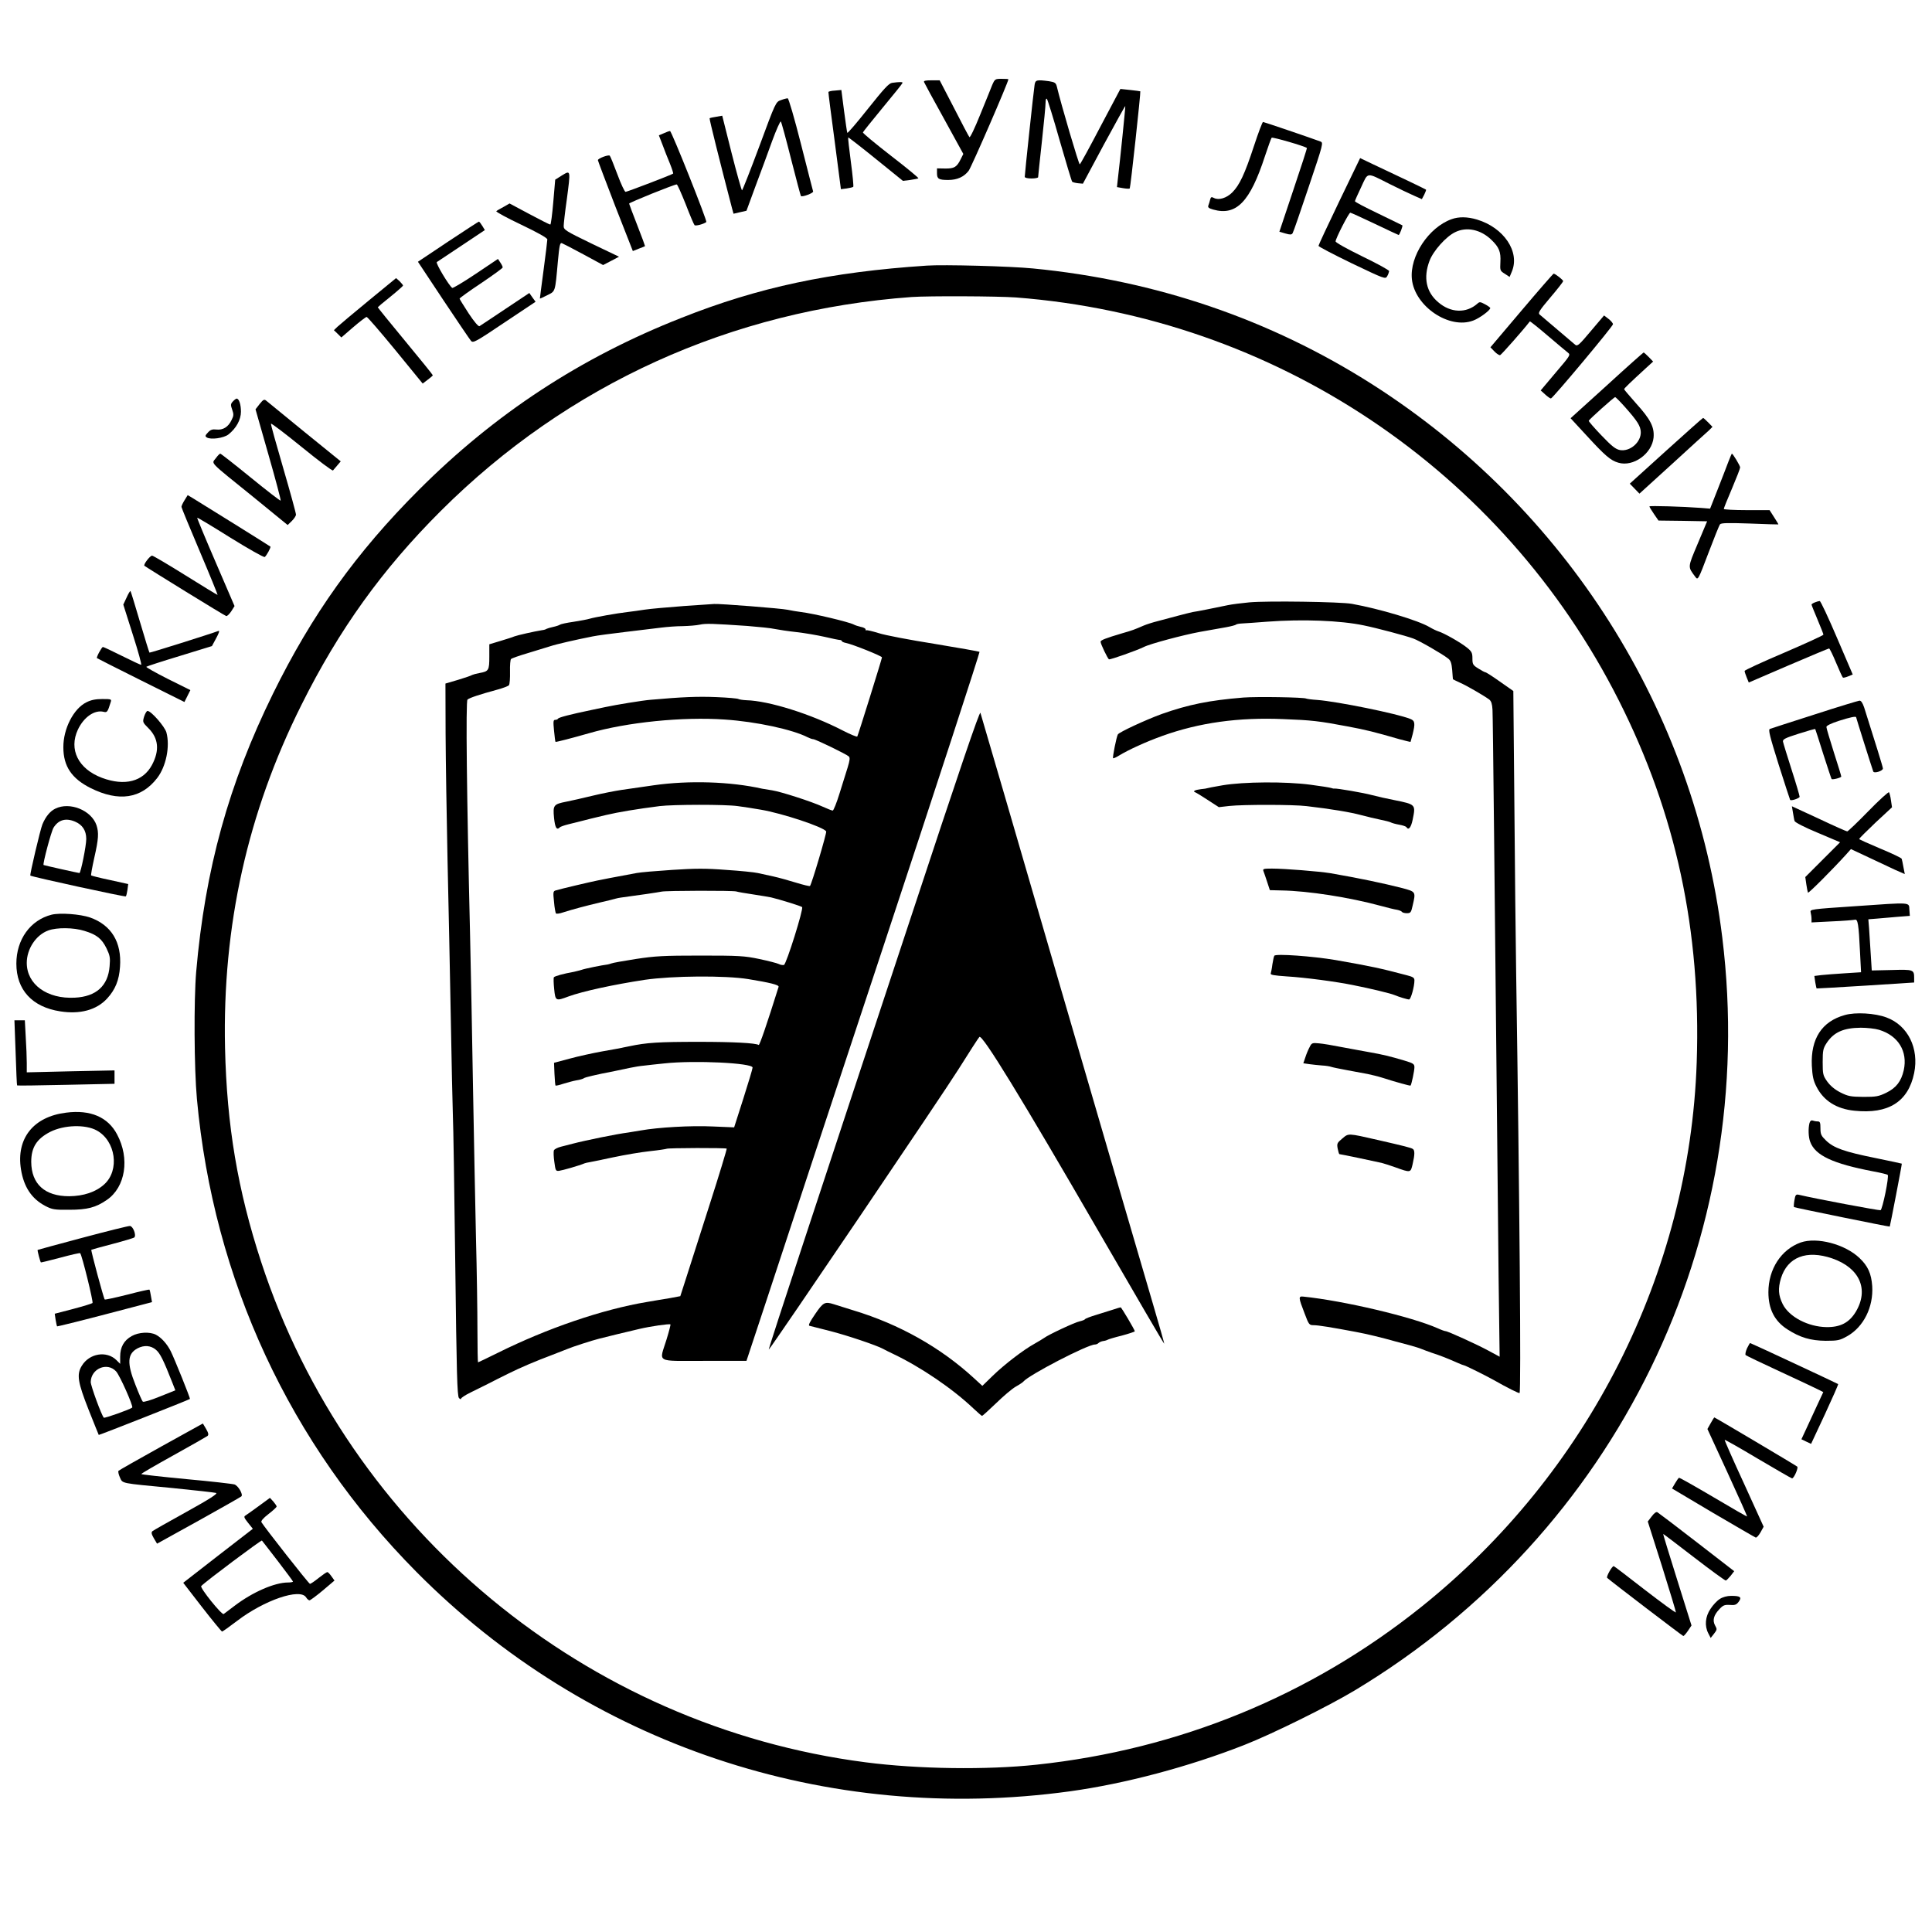 <?xml version="1.0" standalone="no"?>
<!DOCTYPE svg PUBLIC "-//W3C//DTD SVG 20010904//EN"
 "http://www.w3.org/TR/2001/REC-SVG-20010904/DTD/svg10.dtd">
<svg version="1.0" xmlns="http://www.w3.org/2000/svg"
 width="1299pt" height="1299pt" viewBox="0 0 1299 1299"
 preserveAspectRatio="xMidYMid meet">

<g transform="translate(0,1299) scale(0.1,-0.1)"
fill="#000000" stroke="none">
<path d="M6671 12418 c-9 -24 -46 -114 -81 -200 -35 -87 -67 -155 -72 -150 -4
4 -50 91 -103 195 l-97 187 -55 0 c-40 0 -54 -3 -50 -12 3 -7 63 -119 135
-248 l129 -235 -18 -36 c-26 -53 -44 -63 -105 -62 l-54 1 0 -33 c0 -38 12 -45
76 -45 60 0 106 21 137 62 19 25 267 596 267 615 0 2 -20 3 -45 3 -44 0 -46
-1 -64 -42z"/>
<path d="M6956 12418 c-6 -35 -66 -597 -66 -617 0 -6 18 -11 45 -11 25 0 45 4
45 9 0 5 11 111 25 237 14 126 25 244 25 263 0 22 4 31 9 26 5 -6 44 -131 86
-280 43 -148 80 -273 84 -277 3 -3 21 -8 39 -10 l33 -3 141 263 c78 144 143
261 144 259 2 -2 -34 -357 -51 -499 l-5 -46 40 -7 c23 -4 43 -5 46 -2 5 5 75
649 71 653 -1 1 -32 5 -68 9 l-66 7 -133 -251 c-72 -138 -135 -253 -140 -256
-6 -3 -124 397 -155 526 -6 22 -14 27 -52 33 -84 11 -92 9 -97 -26z"/>
<path d="M5998 12433 c-22 -3 -56 -41 -162 -174 -74 -93 -136 -166 -139 -162
-2 4 -12 71 -22 148 l-18 140 -43 -4 c-24 -1 -44 -6 -44 -10 -1 -3 18 -152 42
-330 l42 -323 39 5 c21 3 41 8 44 11 3 3 -4 78 -16 167 -12 89 -20 163 -18
165 1 2 85 -63 185 -144 l183 -148 49 6 c27 4 52 9 55 11 3 3 -81 72 -186 153
-104 81 -189 151 -187 156 2 5 62 80 133 166 72 87 132 161 133 166 4 8 -20 8
-70 1z"/>
<path d="M5251 12317 c-35 -12 -36 -14 -145 -309 -61 -164 -114 -298 -117
-298 -3 0 -35 113 -70 251 l-63 251 -40 -7 c-22 -3 -42 -8 -45 -10 -3 -4 71
-300 151 -606 l10 -36 43 10 44 10 61 166 c34 91 85 228 112 304 28 76 54 134
58 130 4 -4 35 -118 69 -253 34 -134 64 -246 66 -248 8 -9 86 20 82 31 -2 7
-39 150 -82 320 -43 170 -83 307 -89 306 -6 0 -27 -5 -45 -12z"/>
<path d="M8431 12008 c-62 -189 -97 -263 -146 -312 -38 -38 -91 -54 -123 -37
-17 9 -21 7 -26 -13 -3 -13 -9 -31 -12 -39 -4 -12 5 -18 33 -26 156 -44 248
52 348 359 21 63 41 119 45 124 6 6 221 -56 237 -69 2 -1 -39 -128 -91 -282
l-94 -281 41 -12 c32 -9 41 -9 48 2 5 7 53 147 108 311 99 294 100 298 78 306
-59 22 -379 131 -385 131 -4 0 -32 -73 -61 -162z"/>
<path d="M4463 12094 l-33 -14 24 -62 c13 -35 35 -92 50 -127 14 -35 24 -66
22 -68 -6 -7 -310 -123 -320 -123 -6 0 -31 53 -55 118 -24 64 -47 121 -51 125
-8 9 -80 -18 -80 -30 0 -4 53 -144 117 -310 l118 -301 40 16 c22 8 41 16 42
17 1 0 -22 64 -52 140 -30 77 -55 143 -55 146 0 7 303 129 320 129 5 0 31 -60
60 -132 28 -73 55 -137 60 -142 7 -7 61 7 79 21 8 6 -234 613 -244 612 -5 0
-25 -7 -42 -15z"/>
<path d="M9005 11637 c-77 -160 -140 -295 -140 -300 0 -5 101 -58 225 -118
222 -106 225 -107 237 -86 7 12 12 27 13 34 0 7 -81 51 -180 99 -102 50 -180
93 -180 101 0 19 89 193 99 193 4 0 79 -34 165 -75 86 -41 158 -75 160 -75 6
0 29 60 25 65 -3 2 -75 37 -162 79 -86 41 -157 78 -157 83 0 4 19 47 42 95 48
103 32 101 191 21 60 -30 133 -65 163 -78 l54 -24 16 30 c8 17 14 32 12 34 -3
3 -207 101 -353 169 l-90 43 -140 -290z"/>
<path d="M3779 11811 l-46 -29 -13 -151 c-7 -83 -16 -151 -20 -151 -5 0 -68
32 -141 71 l-133 71 -40 -23 c-23 -12 -45 -25 -49 -29 -4 -4 71 -45 168 -91
113 -54 175 -89 175 -99 0 -8 -11 -100 -25 -204 -14 -104 -25 -191 -25 -193 0
-2 22 8 49 22 56 28 53 16 72 228 10 106 14 127 27 122 8 -3 74 -37 146 -76
l131 -71 54 28 53 28 -186 89 c-173 84 -186 92 -186 117 0 15 9 96 21 179 26
199 27 198 -32 162z"/>
<path d="M9759 11516 c-153 -55 -282 -249 -266 -403 19 -183 252 -340 413
-278 43 16 114 69 114 84 0 3 -16 15 -35 25 -32 17 -37 18 -52 4 -75 -66 -180
-62 -263 10 -81 68 -101 165 -59 277 25 68 112 165 173 194 77 38 172 18 244
-52 51 -49 64 -81 60 -149 -3 -57 -2 -59 30 -79 l32 -21 15 36 c56 133 -54
296 -235 350 -64 19 -122 20 -171 2z"/>
<path d="M3012 11365 l-202 -135 171 -258 c94 -141 178 -265 186 -274 14 -16
32 -6 224 123 l210 140 -21 29 -21 30 -162 -108 c-89 -60 -167 -111 -173 -115
-7 -4 -36 30 -73 86 -33 51 -61 96 -61 99 0 4 65 51 145 104 80 54 145 101
145 106 0 5 -7 20 -16 33 l-16 24 -149 -100 c-82 -55 -153 -97 -158 -95 -21
13 -114 168 -104 174 6 4 81 54 167 111 l156 104 -17 28 c-10 16 -20 29 -23
29 -3 0 -96 -61 -208 -135z"/>
<path d="M6230 11204 c-648 -43 -1129 -145 -1648 -351 -679 -267 -1256 -646
-1767 -1158 -419 -419 -718 -837 -980 -1370 -297 -605 -456 -1178 -516 -1870
-16 -190 -14 -647 5 -854 111 -1214 625 -2322 1476 -3180 1150 -1160 2759
-1700 4395 -1475 369 51 798 165 1170 311 189 74 567 261 745 368 1759 1059
2720 3028 2470 5061 -187 1528 -1051 2890 -2357 3722 -684 435 -1452 697
-2278 777 -153 15 -600 27 -715 19z m601 -214 c1738 -134 3269 -1157 4053
-2709 384 -760 554 -1550 524 -2434 -48 -1416 -731 -2765 -1854 -3663 -744
-595 -1627 -957 -2584 -1059 -335 -36 -795 -30 -1150 16 -1881 243 -3474 1562
-4064 3364 -158 483 -231 917 -243 1440 -18 818 151 1580 513 2304 253 508
544 913 938 1306 853 851 1953 1350 3166 1438 112 8 579 6 701 -3z"/>
<path d="M8400 8940 c-52 -5 -117 -13 -145 -19 -96 -20 -210 -43 -235 -46 -14
-3 -59 -14 -100 -25 -41 -11 -102 -27 -135 -36 -33 -8 -76 -22 -95 -30 -65
-28 -75 -32 -145 -52 -111 -33 -145 -46 -145 -57 0 -15 47 -112 56 -118 8 -4
189 60 235 83 40 21 266 81 374 101 66 12 147 26 180 32 33 6 62 14 65 17 3 4
21 7 40 8 19 1 96 6 170 12 239 18 493 8 650 -25 84 -17 284 -70 332 -88 38
-13 196 -104 235 -135 17 -13 23 -31 27 -77 2 -33 5 -61 5 -62 1 -1 21 -11 45
-22 47 -20 168 -91 200 -115 13 -11 19 -30 21 -68 3 -48 15 -1237 30 -2723 3
-308 8 -800 11 -1094 l7 -533 -74 40 c-77 42 -275 132 -290 132 -5 0 -28 8
-52 19 -173 77 -631 185 -902 213 -36 4 -36 -3 7 -114 28 -75 31 -78 61 -78
31 0 123 -15 282 -45 71 -13 179 -39 270 -65 17 -4 57 -15 90 -24 33 -9 69
-20 80 -25 11 -5 43 -16 70 -26 64 -21 100 -35 177 -69 20 -9 39 -16 42 -16 7
0 150 -71 196 -97 97 -55 173 -93 177 -89 11 11 0 1303 -23 2826 -3 206 -9
717 -12 1135 l-7 759 -90 63 c-49 35 -93 63 -98 63 -4 0 -25 11 -47 25 -37 23
-40 29 -40 68 0 38 -5 47 -37 73 -42 34 -155 98 -192 109 -13 4 -40 17 -60 29
-76 45 -337 123 -521 156 -75 14 -572 21 -690 10z"/>
<path d="M4595 8915 c-104 -8 -221 -18 -260 -24 -38 -6 -90 -13 -115 -16 -71
-8 -222 -35 -255 -45 -16 -5 -66 -14 -110 -21 -44 -6 -84 -15 -90 -19 -5 -4
-26 -11 -45 -15 -19 -4 -39 -10 -45 -13 -5 -4 -19 -8 -30 -9 -51 -8 -166 -34
-187 -42 -13 -6 -56 -19 -95 -31 l-73 -22 0 -83 c0 -92 -4 -99 -65 -110 -22
-4 -44 -10 -50 -13 -5 -4 -48 -19 -95 -33 l-85 -25 1 -335 c1 -184 7 -566 13
-849 7 -283 16 -762 22 -1065 5 -302 12 -597 14 -655 3 -58 10 -505 16 -995 9
-739 13 -892 25 -905 8 -8 14 -10 14 -4 0 5 28 24 63 41 34 17 87 43 117 58
30 16 91 46 135 68 89 44 181 83 300 128 44 17 89 35 100 39 29 13 168 58 213
69 49 13 191 47 272 66 72 17 202 36 208 30 2 -1 -10 -48 -27 -103 -49 -158
-79 -142 254 -142 l284 0 135 408 c73 224 427 1295 786 2380 359 1085 649
1976 646 1979 -3 3 -140 27 -303 54 -164 26 -333 58 -375 72 -42 13 -80 22
-83 19 -3 -3 -5 0 -5 6 0 6 -14 14 -32 17 -18 4 -39 11 -48 16 -32 17 -271 74
-355 84 -25 3 -66 10 -89 15 -40 9 -460 42 -495 39 -9 -1 -101 -7 -206 -14z
m434 -134 c74 -6 155 -14 180 -20 25 -5 91 -15 146 -21 55 -6 141 -21 190 -32
50 -12 96 -21 103 -21 6 0 12 -4 12 -7 0 -4 12 -10 28 -13 45 -9 242 -88 242
-97 0 -9 -160 -522 -166 -532 -3 -4 -46 14 -97 40 -214 111 -497 200 -649 204
-24 1 -47 5 -53 8 -5 4 -73 10 -150 13 -124 5 -226 1 -440 -18 -53 -4 -236
-34 -305 -49 -14 -3 -56 -12 -95 -20 -144 -30 -220 -50 -223 -58 -2 -4 -10 -8
-19 -8 -13 0 -14 -11 -8 -72 4 -40 8 -74 10 -76 2 -3 117 27 225 58 256 74
630 112 914 92 210 -14 455 -67 556 -119 14 -7 31 -13 38 -13 15 0 223 -101
239 -116 9 -9 7 -26 -8 -75 -11 -35 -36 -115 -55 -176 -19 -62 -40 -113 -45
-113 -6 0 -36 12 -67 26 -76 35 -282 101 -340 110 -26 4 -56 9 -67 11 -213 48
-493 57 -730 23 -77 -11 -174 -25 -215 -31 -41 -6 -129 -23 -195 -39 -66 -16
-145 -34 -176 -40 -87 -17 -92 -23 -84 -108 7 -68 18 -86 39 -65 4 5 31 14 59
21 29 7 70 17 92 23 22 6 47 12 55 14 8 2 55 13 104 25 85 20 205 40 361 60
91 11 441 12 525 0 36 -5 106 -15 155 -24 143 -24 421 -116 440 -146 5 -8 -98
-356 -109 -367 -3 -3 -44 7 -93 22 -48 15 -117 34 -153 42 -36 8 -83 18 -105
23 -22 5 -117 15 -212 21 -139 11 -210 10 -365 0 -106 -7 -213 -16 -238 -21
-176 -33 -220 -41 -262 -50 -50 -10 -250 -57 -282 -67 -17 -5 -18 -12 -11 -77
3 -39 10 -74 13 -78 4 -3 25 -1 47 7 73 23 149 43 245 66 52 12 102 24 110 27
8 2 24 6 35 7 115 15 255 36 273 40 30 7 483 8 503 1 8 -3 59 -12 114 -20 55
-9 109 -17 120 -20 55 -13 201 -58 208 -65 11 -11 -106 -384 -122 -389 -7 -2
-23 0 -34 6 -12 6 -71 21 -132 34 -100 21 -137 23 -395 23 -249 0 -304 -3
-435 -23 -82 -13 -157 -26 -165 -30 -8 -3 -19 -6 -25 -7 -35 -4 -154 -28 -175
-36 -14 -4 -36 -10 -50 -13 -73 -13 -130 -29 -136 -37 -3 -5 -2 -41 2 -79 8
-81 11 -82 96 -50 96 35 303 80 513 112 186 27 538 30 695 5 147 -24 208 -39
205 -52 -78 -249 -128 -395 -134 -391 -21 13 -171 21 -401 21 -272 0 -352 -5
-470 -30 -41 -9 -124 -25 -185 -35 -60 -11 -157 -32 -215 -48 l-105 -28 3 -74
c2 -41 5 -76 7 -79 2 -2 26 3 52 12 26 8 66 19 88 23 22 3 45 10 50 14 9 7 71
22 215 50 25 5 68 14 95 20 28 6 70 13 95 15 25 3 86 10 137 15 202 22 593 3
593 -28 0 -8 -28 -101 -62 -208 l-62 -194 -145 6 c-144 7 -367 -6 -484 -27
-32 -5 -70 -12 -85 -14 -73 -9 -284 -52 -372 -75 -19 -5 -54 -14 -78 -20 -24
-6 -45 -17 -48 -25 -3 -8 -2 -43 3 -77 8 -59 9 -63 33 -60 23 3 135 35 170 50
8 3 22 6 30 7 8 1 80 16 160 33 80 17 192 36 250 42 57 6 108 14 112 16 9 6
398 7 404 1 2 -2 -50 -175 -117 -383 -67 -208 -138 -431 -158 -494 l-37 -115
-69 -13 c-39 -6 -108 -18 -155 -26 -300 -50 -671 -177 -1003 -342 -71 -35
-131 -64 -133 -64 -2 0 -4 98 -4 218 0 119 -4 402 -10 627 -5 226 -14 682 -20
1015 -5 333 -15 799 -20 1035 -22 914 -29 1549 -17 1561 13 12 83 35 197 66
41 11 78 25 82 31 5 7 8 47 7 90 -1 43 2 82 7 86 5 5 56 23 114 40 58 18 125
38 150 46 42 14 173 44 285 66 28 6 127 19 220 30 94 11 202 24 240 29 39 5
104 10 145 10 41 1 93 5 115 10 41 9 87 7 324 -9z"/>
<path d="M8360 8300 c-231 -19 -369 -47 -550 -111 -109 -40 -284 -121 -294
-137 -9 -15 -37 -154 -32 -160 3 -2 21 6 40 18 66 40 180 92 291 132 248 89
511 126 815 113 187 -7 240 -13 430 -49 128 -24 179 -37 349 -86 40 -11 74
-19 75 -18 1 2 7 24 14 51 18 73 16 91 -15 103 -85 35 -493 118 -628 128 -35
2 -68 7 -72 9 -16 9 -331 14 -423 7z"/>
<path d="M6116 6797 c-259 -782 -579 -1752 -712 -2156 -133 -403 -239 -729
-235 -725 34 38 1175 1724 1275 1884 71 113 134 211 141 218 19 20 284 -413
800 -1305 242 -418 441 -760 443 -758 1 1 -33 123 -77 271 -44 148 -321 1097
-616 2109 -294 1012 -539 1850 -543 1862 -5 15 -138 -375 -476 -1400z"/>
<path d="M8220 7710 c-58 -10 -105 -19 -105 -20 0 -1 -18 -4 -40 -6 -41 -5
-58 -14 -39 -21 6 -2 44 -25 85 -52 l74 -48 70 8 c92 10 431 10 520 -1 164
-19 295 -41 365 -60 41 -11 100 -25 130 -31 30 -6 62 -14 70 -18 9 -5 35 -12
58 -16 23 -4 44 -11 48 -16 14 -24 31 -4 42 49 21 103 22 103 -121 132 -51 10
-119 25 -152 34 -54 15 -239 47 -254 44 -3 -1 -13 1 -21 4 -8 3 -71 13 -140
22 -167 22 -448 20 -590 -4z"/>
<path d="M8495 7133 c4 -10 15 -43 25 -73 l18 -55 78 -2 c179 -3 456 -46 669
-104 44 -12 92 -24 108 -26 15 -3 30 -9 33 -14 3 -5 18 -9 33 -9 25 0 29 5 39
51 22 94 22 93 -70 118 -130 33 -287 66 -483 100 -74 12 -307 31 -393 31 -57
0 -63 -2 -57 -17z"/>
<path d="M8568 6564 c-3 -5 -9 -31 -13 -58 -3 -27 -9 -54 -11 -61 -4 -10 23
-14 108 -20 118 -7 334 -35 453 -60 107 -21 248 -55 270 -65 31 -13 87 -30 99
-30 12 0 36 87 36 128 0 18 -9 24 -52 35 -182 48 -234 59 -478 102 -154 26
-403 44 -412 29z"/>
<path d="M8806 5951 c-9 -16 -22 -47 -29 -69 l-14 -41 41 -6 c22 -3 61 -7 86
-9 25 -1 52 -6 60 -9 8 -3 56 -13 105 -22 50 -9 113 -21 140 -26 28 -6 70 -16
95 -24 97 -31 191 -57 194 -54 7 9 26 100 26 123 0 22 -7 27 -67 45 -97 29
-148 41 -233 56 -41 7 -124 23 -185 34 -60 12 -131 24 -157 26 -44 4 -49 3
-62 -24z"/>
<path d="M9025 5335 c-35 -29 -37 -34 -31 -68 4 -20 9 -37 12 -37 8 0 241 -49
284 -59 19 -5 60 -18 90 -29 106 -38 104 -38 118 21 15 65 15 94 1 102 -11 8
-60 20 -234 60 -206 47 -197 46 -240 10z"/>
<path d="M5481 4155 c-35 -51 -48 -76 -39 -79 7 -2 69 -18 138 -35 114 -29
313 -96 357 -120 10 -6 41 -21 68 -34 185 -88 399 -233 541 -368 29 -27 54
-49 57 -49 3 0 45 38 94 85 48 47 108 98 133 112 25 14 47 29 50 33 35 44 432
250 482 250 8 0 18 4 24 10 5 5 18 11 29 13 11 1 25 5 30 8 6 4 49 17 98 29
48 13 87 26 87 29 0 9 -90 161 -95 161 -2 0 -24 -6 -47 -14 -24 -8 -76 -24
-115 -36 -40 -12 -75 -25 -78 -30 -2 -4 -18 -10 -35 -14 -32 -6 -213 -91 -240
-112 -8 -6 -37 -23 -63 -38 -75 -41 -205 -141 -282 -216 l-70 -68 -60 55
c-223 204 -498 359 -805 452 -58 18 -118 37 -134 42 -60 19 -71 13 -125 -66z"/>
<path d="M10231 10903 l-210 -248 27 -28 c14 -15 32 -26 38 -25 8 2 159 173
200 227 2 2 56 -41 119 -95 64 -55 126 -106 137 -115 19 -15 16 -19 -82 -134
l-101 -120 30 -27 c17 -16 35 -28 39 -27 12 1 417 485 417 499 0 7 -13 23 -30
36 l-30 23 -89 -105 c-78 -93 -90 -104 -105 -92 -41 35 -227 193 -240 204 -11
10 1 29 73 114 47 55 86 105 86 110 0 8 -53 50 -64 50 -3 0 -100 -111 -215
-247z"/>
<path d="M2479 10969 c-101 -83 -195 -162 -209 -175 l-25 -24 25 -24 25 -25
80 69 c44 38 85 69 90 69 6 0 93 -101 194 -224 l183 -224 34 26 c19 14 34 27
34 30 0 3 -83 106 -185 229 -102 123 -185 226 -185 228 0 1 38 34 85 71 47 38
85 72 85 75 0 4 -11 16 -23 29 l-24 21 -184 -151z"/>
<path d="M10803 10398 l-243 -220 108 -117 c124 -135 161 -167 213 -182 100
-30 226 60 237 169 6 70 -20 122 -117 229 -44 50 -81 93 -81 96 0 6 41 45 150
145 l45 41 -29 30 c-17 17 -32 31 -35 31 -3 -1 -115 -100 -248 -222z m123
-145 c85 -96 104 -127 106 -168 2 -68 -72 -133 -140 -121 -30 6 -54 25 -125
99 -48 50 -86 94 -85 98 4 10 170 159 178 159 3 0 33 -30 66 -67z"/>
<path d="M1566 10291 c-16 -17 -16 -24 -5 -55 11 -31 11 -41 -4 -70 -22 -47
-58 -69 -102 -64 -27 3 -40 -1 -57 -20 -19 -20 -20 -25 -8 -33 26 -17 114 -5
146 20 52 41 84 99 84 153 0 49 -13 88 -29 88 -4 0 -16 -9 -25 -19z"/>
<path d="M1746 10274 l-28 -36 87 -305 c48 -167 85 -307 82 -309 -2 -3 -93 67
-202 156 -108 88 -200 160 -204 160 -4 0 -18 -14 -30 -31 -29 -39 -53 -14 249
-258 l234 -191 28 27 c15 15 28 34 28 43 0 10 -38 149 -85 310 -47 161 -85
296 -83 301 2 5 95 -66 207 -157 112 -91 206 -162 210 -157 3 4 17 20 29 34
l23 27 -243 197 c-134 109 -250 204 -258 211 -13 11 -20 8 -44 -22z"/>
<path d="M11202 9959 l-244 -221 33 -34 32 -33 221 201 c121 111 232 212 246
224 l24 24 -29 30 c-16 16 -31 30 -34 30 -3 0 -115 -100 -249 -221z"/>
<path d="M11622 9888 c-11 -29 -43 -113 -72 -186 l-52 -132 -61 5 c-120 9
-347 16 -347 10 0 -4 14 -26 30 -50 l31 -45 163 -2 164 -3 -63 -150 c-69 -164
-68 -154 -16 -224 17 -23 19 -21 87 159 38 100 73 188 79 195 8 9 55 10 200 5
105 -4 191 -7 192 -6 1 1 -12 23 -29 49 l-30 47 -154 0 c-85 0 -154 4 -154 8
0 5 25 67 55 137 30 71 55 135 55 142 0 12 -49 93 -56 93 -1 0 -11 -24 -22
-52z"/>
<path d="M1241 9627 c-12 -19 -21 -39 -21 -45 0 -5 56 -141 124 -301 68 -160
121 -291 119 -291 -3 0 -100 59 -215 131 -115 72 -217 132 -225 133 -14 1 -61
-61 -52 -68 21 -16 541 -337 550 -338 6 -2 21 13 34 32 l22 35 -127 295 c-70
162 -126 297 -124 299 2 2 102 -58 223 -134 121 -75 225 -134 231 -130 11 7
43 65 38 70 -4 4 -487 305 -524 327 l-32 19 -21 -34z"/>
<path d="M851 8972 l-22 -47 64 -202 c36 -112 61 -203 56 -203 -5 0 -63 27
-129 60 -66 33 -123 60 -128 60 -8 0 -46 -70 -40 -75 2 -2 135 -69 295 -149
l293 -146 20 40 20 40 -151 75 c-83 42 -149 79 -145 82 3 3 104 36 223 72
l218 67 29 54 c18 33 24 51 15 48 -53 -20 -462 -149 -464 -146 -2 2 -31 95
-64 207 -33 111 -61 205 -64 207 -2 2 -14 -17 -26 -44z"/>
<path d="M12203 8940 c-13 -5 -23 -12 -23 -15 0 -3 18 -48 40 -100 22 -52 40
-98 40 -102 0 -5 -119 -59 -265 -122 -146 -62 -265 -117 -265 -122 0 -5 6 -25
14 -44 l14 -34 267 115 c147 63 269 114 273 114 4 0 25 -43 47 -96 22 -52 42
-97 46 -100 4 -2 20 2 37 9 l29 12 -106 247 c-58 136 -110 247 -116 247 -5 0
-20 -4 -32 -9z"/>
<path d="M581 8268 c-86 -42 -156 -178 -155 -303 0 -127 56 -210 184 -274 189
-94 340 -71 447 68 60 78 87 213 62 306 -11 40 -103 145 -127 145 -6 0 -16
-17 -23 -38 -11 -37 -10 -39 29 -78 68 -68 76 -149 24 -247 -60 -112 -183
-144 -336 -87 -160 60 -225 191 -162 325 40 84 112 134 173 119 23 -6 27 -1
47 64 7 21 5 22 -56 22 -44 0 -76 -6 -107 -22z"/>
<path d="M12200 8186 c-157 -50 -292 -94 -300 -97 -12 -5 -1 -48 59 -240 41
-129 76 -236 77 -237 6 -9 64 11 64 21 0 7 -24 89 -54 182 -30 94 -56 178 -58
189 -2 15 14 24 106 53 59 19 109 33 111 31 1 -2 26 -77 54 -168 29 -90 54
-166 56 -168 6 -6 65 9 65 17 0 4 -22 77 -50 163 -27 86 -50 162 -50 170 0 9
31 24 83 41 75 24 117 33 117 24 0 -4 107 -343 115 -364 5 -15 65 3 65 20 0
10 -50 170 -126 410 -11 32 -21 47 -32 46 -9 -1 -145 -42 -302 -93z"/>
<path d="M12561 7535 c-72 -74 -136 -135 -141 -135 -5 0 -91 38 -190 85 l-182
84 7 -42 c4 -23 8 -49 11 -57 2 -9 68 -43 155 -79 l151 -64 -117 -117 -117
-117 7 -49 c4 -27 9 -52 11 -56 4 -6 171 162 255 255 l34 38 115 -54 c64 -30
145 -68 181 -85 l66 -29 -9 46 c-4 25 -10 51 -12 57 -2 6 -68 37 -145 69 -78
33 -141 61 -141 64 0 3 50 53 110 110 l111 103 -7 47 c-3 25 -10 49 -13 54 -4
4 -67 -53 -140 -128z"/>
<path d="M372 7553 c-35 -17 -65 -53 -87 -106 -14 -34 -86 -339 -81 -344 7 -8
637 -145 642 -140 3 3 8 23 11 44 l5 39 -122 27 c-68 14 -125 29 -127 31 -3 2
7 56 21 119 29 127 31 168 15 218 -34 101 -180 160 -277 112z m132 -87 c50
-21 76 -60 76 -117 0 -46 -37 -229 -46 -229 -7 0 -239 52 -241 54 -7 6 51 225
67 251 33 53 82 67 144 41z"/>
<path d="M12472 6897 c-298 -20 -303 -21 -298 -41 3 -12 6 -32 6 -45 l0 -23
138 7 c75 3 144 9 153 11 20 6 26 -27 35 -217 l7 -136 -109 -7 c-60 -4 -131
-9 -157 -12 l-48 -6 6 -42 c4 -22 8 -42 9 -42 0 -1 148 8 329 19 l327 21 0 30
c0 57 -5 58 -151 54 l-134 -3 -7 110 c-4 61 -9 138 -11 172 l-5 62 62 5 c33 3
96 8 139 12 l78 6 -3 41 c-4 52 22 51 -366 24z"/>
<path d="M347 6840 c-143 -36 -237 -167 -237 -329 0 -176 106 -292 295 -321
133 -21 244 9 315 86 55 60 81 123 87 214 12 165 -58 280 -201 331 -67 23
-202 33 -259 19z m221 -109 c82 -25 116 -52 148 -117 23 -48 26 -63 21 -120
-10 -132 -90 -205 -234 -212 -186 -10 -323 89 -323 234 0 94 62 188 145 218
57 21 171 20 243 -3z"/>
<path d="M12403 6165 c-154 -43 -229 -159 -221 -340 4 -72 10 -100 31 -141 48
-95 135 -150 255 -162 229 -24 362 60 402 253 34 166 -42 321 -186 374 -77 29
-209 37 -281 16z m231 -99 c129 -39 194 -145 166 -272 -17 -74 -50 -118 -117
-151 -52 -25 -68 -28 -154 -28 -87 1 -103 4 -155 30 -39 20 -68 45 -89 74 -28
40 -30 49 -30 130 0 79 3 92 27 129 48 72 113 101 229 102 42 0 97 -6 123 -14z"/>
<path d="M105 5913 c4 -120 8 -219 10 -221 1 -2 149 0 329 4 l326 7 0 45 0 45
-295 -6 -295 -7 0 63 c0 34 -3 113 -7 175 l-6 112 -35 0 -35 0 8 -217z"/>
<path d="M445 5509 c-221 -27 -337 -174 -304 -381 19 -119 72 -198 163 -246
46 -24 61 -27 161 -26 122 0 179 15 253 66 126 86 156 279 69 441 -61 116
-179 167 -342 146z m206 -120 c127 -70 155 -267 50 -362 -57 -52 -139 -79
-236 -80 -164 0 -254 82 -255 231 0 98 37 155 128 202 94 47 237 51 313 9z"/>
<path d="M12166 5438 c-9 -36 -7 -94 5 -125 34 -92 152 -147 424 -199 50 -9
93 -20 97 -23 11 -10 -35 -233 -48 -238 -10 -3 -442 78 -550 104 -19 4 -23 -1
-29 -37 -4 -23 -5 -43 -3 -46 5 -4 642 -134 644 -131 3 6 83 421 81 423 -1 1
-81 18 -178 38 -208 42 -279 67 -331 117 -33 32 -38 42 -38 82 0 40 -3 47 -19
47 -11 0 -26 3 -34 6 -9 3 -17 -3 -21 -18z"/>
<path d="M555 4668 c-165 -44 -301 -81 -302 -82 -3 -2 17 -79 22 -84 1 -1 60
13 131 32 70 19 131 33 133 30 12 -11 90 -329 83 -335 -4 -4 -63 -22 -131 -40
l-123 -32 6 -41 c4 -22 8 -42 10 -44 2 -1 146 34 321 80 l317 83 -7 40 c-3 21
-8 41 -10 44 -3 2 -70 -13 -150 -34 -80 -20 -148 -35 -151 -32 -7 7 -94 330
-90 334 1 1 65 19 142 39 76 20 143 40 147 44 15 14 -8 75 -29 77 -10 1 -154
-35 -319 -79z"/>
<path d="M12107 4636 c-131 -47 -217 -179 -217 -334 0 -114 41 -195 129 -251
84 -54 155 -75 256 -76 82 0 95 3 145 31 110 62 177 196 168 337 -6 84 -29
135 -85 188 -98 94 -287 143 -396 105z m212 -107 c185 -64 249 -209 158 -360
-44 -72 -103 -103 -196 -102 -125 2 -252 69 -295 155 -29 59 -32 104 -12 172
44 144 172 194 345 135z"/>
<path d="M886 4007 c-53 -29 -78 -75 -78 -138 l0 -49 -25 25 c-66 65 -182 46
-233 -38 -36 -58 -27 -111 46 -296 36 -91 67 -167 68 -169 3 -2 607 236 613
242 4 3 -105 273 -129 321 -24 48 -63 92 -100 111 -41 21 -116 17 -162 -9z
m162 -92 c28 -23 51 -69 111 -222 l20 -51 -105 -42 c-61 -25 -109 -39 -114
-34 -5 5 -27 55 -49 112 -59 148 -55 210 15 247 43 22 88 19 122 -10z m-268
-145 c25 -26 118 -236 109 -244 -16 -13 -185 -73 -191 -68 -15 15 -88 214 -88
240 2 90 110 136 170 72z"/>
<path d="M11746 3924 c-9 -21 -13 -40 -9 -45 4 -4 112 -56 238 -114 127 -59
242 -113 257 -121 l27 -14 -41 -88 c-22 -48 -55 -119 -73 -158 l-33 -71 33
-16 32 -15 93 199 c51 110 91 201 89 203 -5 4 -587 276 -592 276 -2 0 -11 -16
-21 -36z"/>
<path d="M11502 3421 l-22 -39 135 -293 c74 -161 133 -294 132 -295 -2 -2
-104 57 -227 130 -124 73 -228 132 -231 130 -4 -2 -16 -19 -27 -38 l-20 -34
276 -164 c152 -89 281 -164 287 -166 6 -1 20 14 32 35 l21 38 -132 290 c-74
160 -132 292 -130 294 2 2 103 -55 225 -128 122 -72 224 -131 228 -131 13 0
44 71 35 79 -9 8 -553 331 -558 331 -1 0 -12 -18 -24 -39z"/>
<path d="M1084 3264 c-153 -85 -283 -159 -287 -163 -4 -4 0 -24 9 -44 20 -43
-2 -38 354 -72 151 -15 283 -30 293 -33 12 -5 -42 -40 -199 -127 -119 -66
-222 -124 -229 -130 -9 -8 -7 -19 9 -47 l22 -37 280 155 c153 85 283 159 287
163 13 13 -21 71 -46 80 -12 4 -158 21 -324 36 -167 16 -303 31 -303 34 0 4
97 60 216 126 119 66 222 125 229 130 9 8 7 19 -9 47 l-22 37 -280 -155z"/>
<path d="M1740 2864 c-41 -30 -82 -59 -90 -64 -12 -7 -9 -15 18 -49 l32 -40
-234 -181 -234 -182 126 -163 c70 -90 131 -164 135 -165 4 0 49 32 100 71 183
140 425 223 465 159 7 -11 17 -20 23 -20 5 0 46 30 89 66 l79 67 -20 28 c-11
16 -24 29 -28 29 -5 0 -31 -18 -59 -40 -27 -22 -54 -40 -58 -39 -8 0 -306 380
-326 414 -5 8 11 27 47 55 30 23 55 46 55 51 0 4 -10 19 -22 33 l-23 25 -75
-55z m128 -370 c56 -73 102 -135 102 -138 0 -3 -15 -6 -33 -6 -90 0 -238 -64
-360 -157 -34 -25 -67 -50 -73 -55 -12 -9 -162 177 -151 188 33 34 404 311
408 306 3 -4 52 -66 107 -138z"/>
<path d="M11106 2795 l-27 -35 96 -302 c52 -166 94 -305 93 -309 -2 -4 -95 64
-208 151 -113 88 -207 160 -210 160 -12 0 -52 -72 -44 -79 30 -27 507 -391
512 -391 4 0 18 16 31 35 l24 36 -96 306 c-53 169 -96 308 -94 309 1 1 94 -70
207 -157 113 -87 209 -157 214 -156 5 2 20 17 33 33 l23 30 -252 195 c-138
107 -257 197 -264 201 -7 5 -22 -5 -38 -27z"/>
<path d="M11563 2239 c-18 -11 -46 -41 -62 -66 -36 -53 -41 -115 -15 -165 l16
-31 22 28 c21 27 22 31 8 55 -19 34 -11 69 28 110 25 27 35 31 71 29 33 -3 44
1 59 21 23 31 12 40 -50 40 -28 0 -57 -8 -77 -21z"/>
</g>
</svg>
